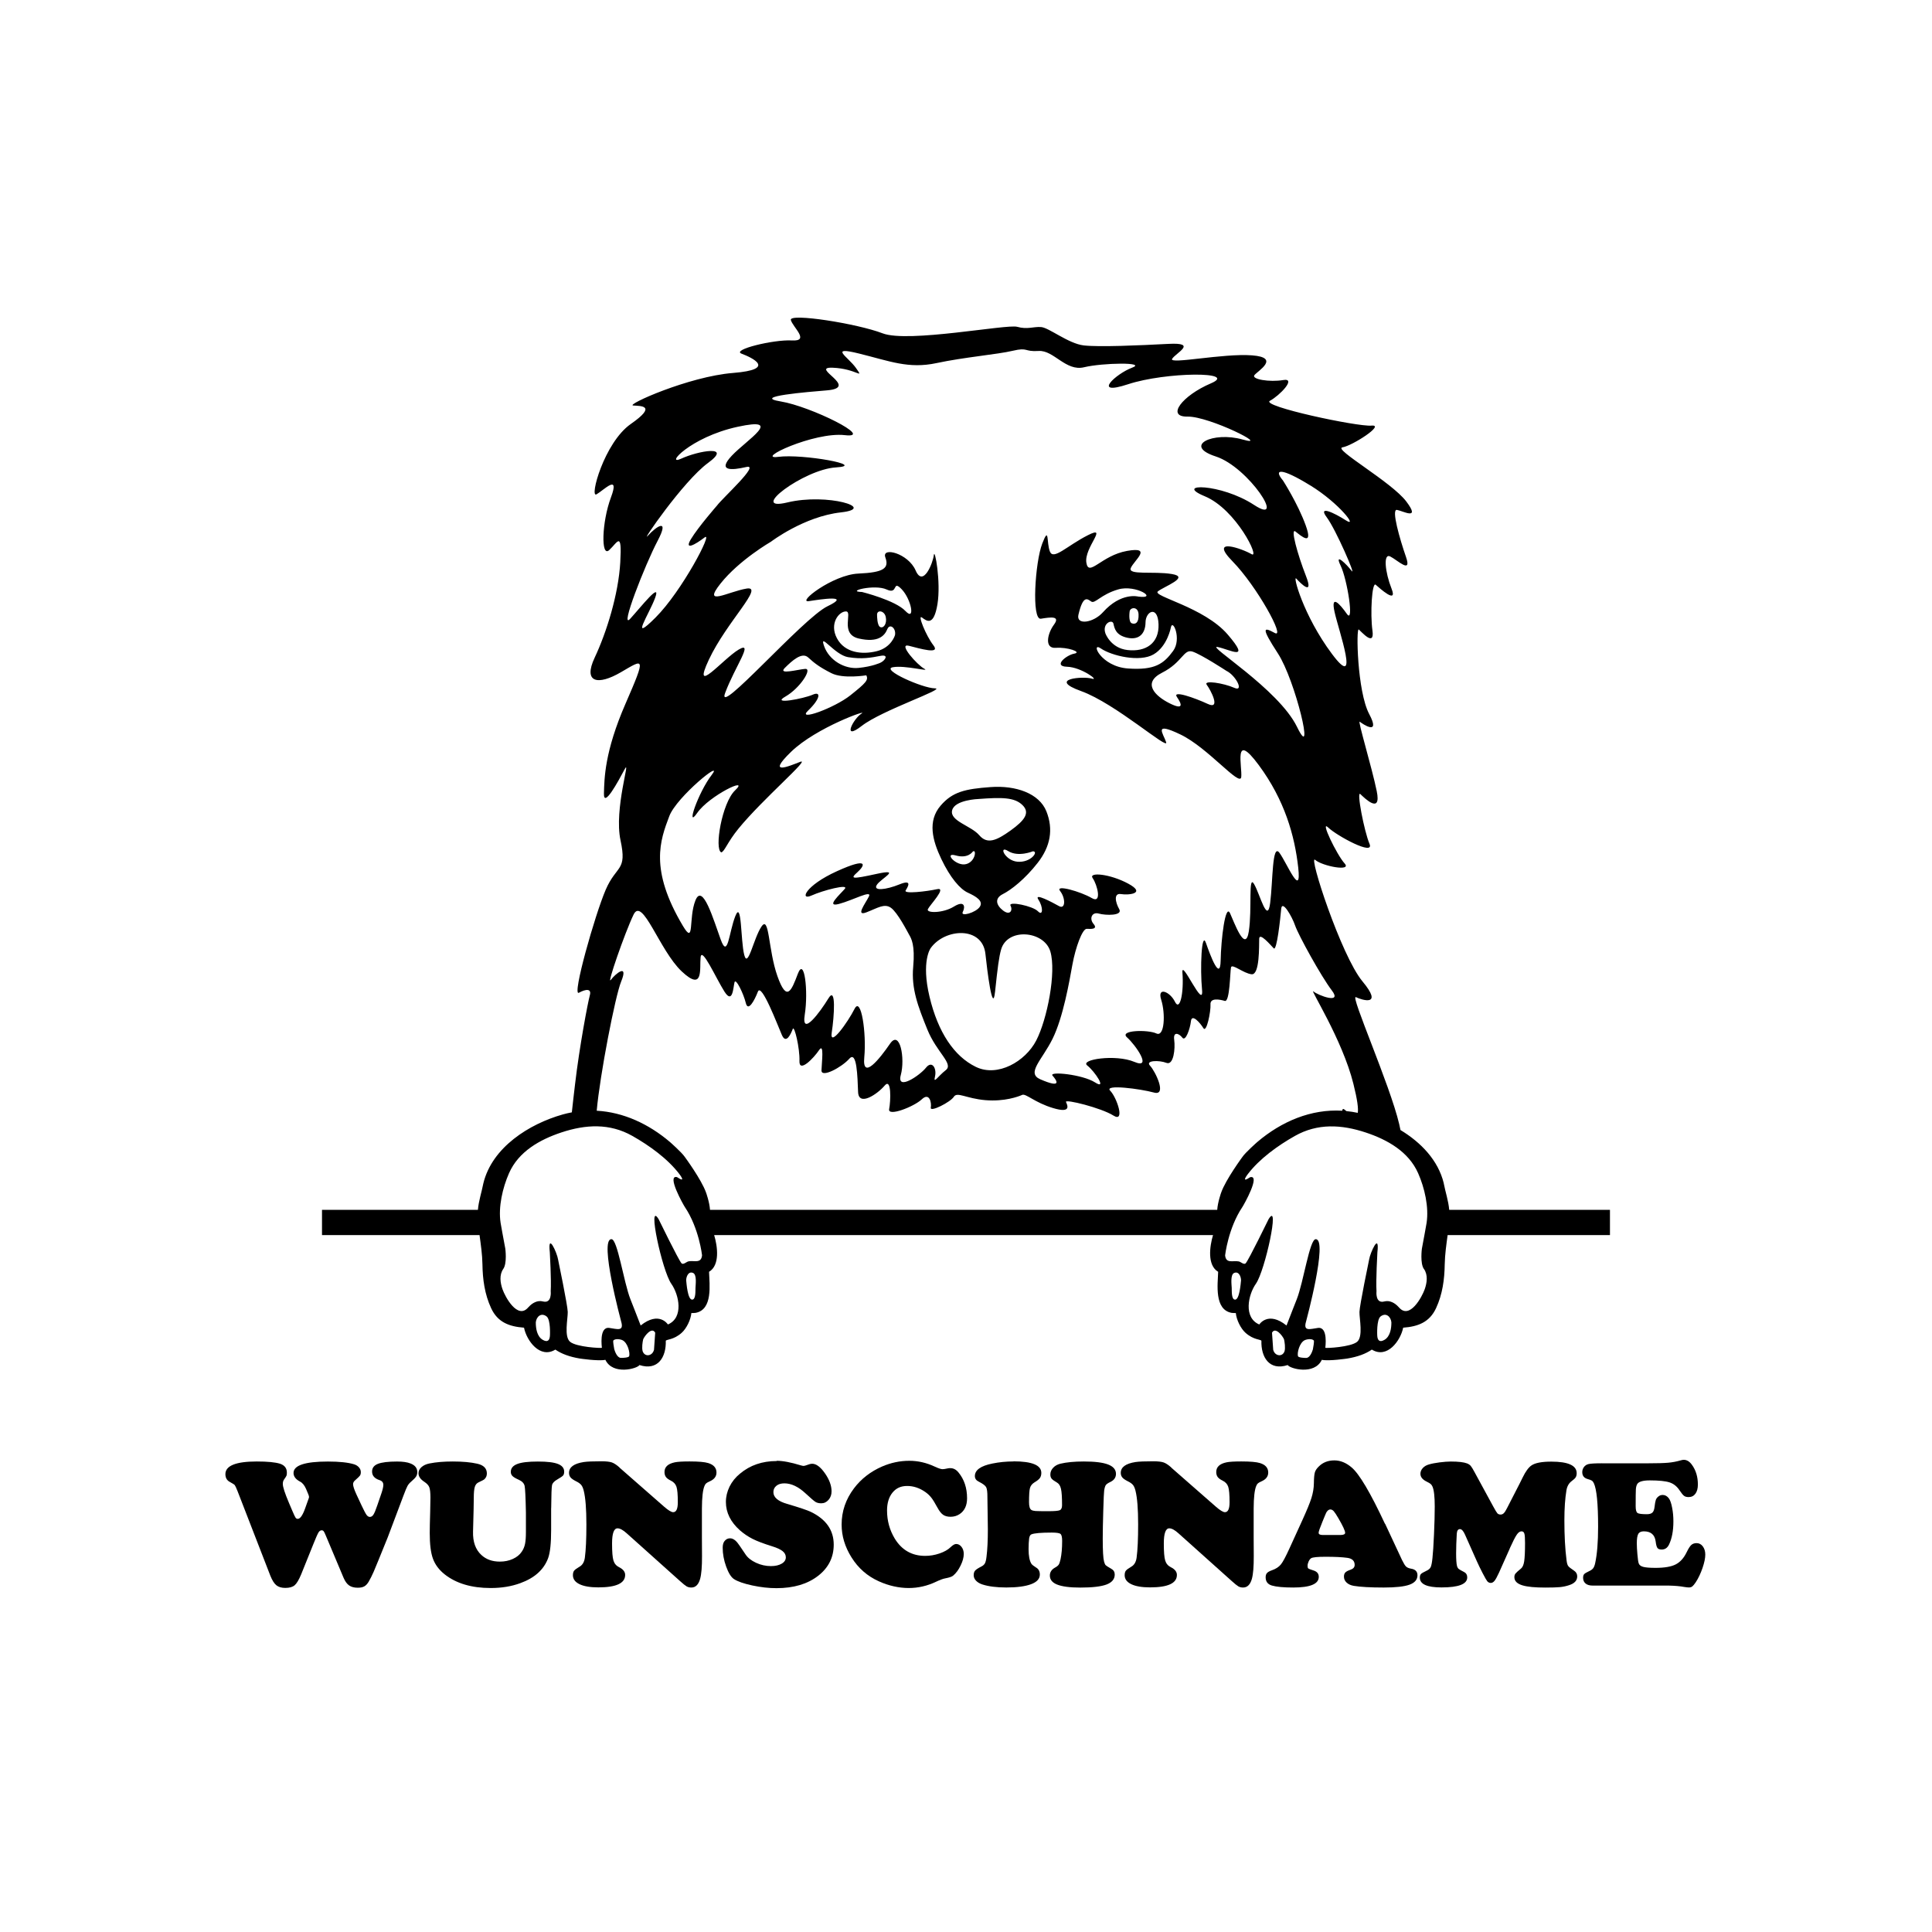 <svg width="1500" height="1500" viewBox="0 0 1500 1500" xmlns="http://www.w3.org/2000/svg">
  <!-- Gruppierte und zentrierte Elemente -->
  <g transform="translate(250.0, 246.612)">
    <!-- Original-Motiv skaliert -->
    <svg width="1000" height="816.777" viewBox="0 0 569.36 465.04">
      2000/svg" viewBox="0 0 569.36 465.04"><defs><style>.cls-1{fill-rule:evenodd;}</style></defs><path class="cls-1" d="M487.12,420.54c1.83,2.63,1.34,6.08.34,8.94-1.21,3.46-6.67,13.52-11.35,8.09-.02-.02-.18-.2-.22-.22-1.64-1.83-3.93-3.07-6.3-2.45-4.1,1.09-3.45-4.55-3.45-4.55-.32-4.57.39-17.12.39-17.12,1.06-9.33-3.22.23-3.65,3.14,0,0-4.23,20.29-4.27,23.17-.05,3.11,1.7,10.91-1.04,13.2-2.84,2.35-13.73,2.89-14.05,2.65-.03-.16,1.35-9.4-3.26-8.79-3.4.45-6.63,1.76-5.26-2.83,0,0,9.85-36.49,4.28-36.39-2.69-.11-5.4,18.97-8.39,26.55,0,0-3.43,8.69-4.5,11.53-.01.03-.05.05-.03.07-8.17-6.55-12.04-.45-12.04-.45-7.05-2.99-4.95-13.07-1.51-17.98,4.11-5.81,10.79-37.02,5.64-28.59,0,0-8.76,17.97-10.12,19.51-.77.82-2.16-.63-3.05-.81-2.56-.52-5.67,1.14-6.06-2.69,0,0,1.34-11.99,7.6-21.31.77-1.16,8.14-14.29,3.52-13.25,0,0-.04,0-.06.02-4.27,2.86-1.24-1.06-1.06-1.32,5.18-6.84,13.36-12.7,20.82-16.91,10.06-5.69,20.65-5.08,31.36-1.53,9.55,3.16,18.95,8.46,23.15,18,2.85,6.46,4.81,14.96,3.73,21.98,0,0-1.45,8.25-2.08,11.4,0,0-.86,6.49.91,8.97M469.7,451.84c-2.25,1.34-3.15.2-3.24-1.99,0,0-.35-6.92,1.49-8.33,2.41-1.85,4.51.11,4.77,2.58.02,2.67-.5,6.24-3.02,7.74ZM438.03,456.05c-.32,1.06-1.26,3.67-2.85,3.8-1.09.05-3.56-.14-3.75-.76-.45-1.46.64-5.91,2.94-7.05.99-.49,3.32-.84,4.12.18.08.65-.24,2.72-.47,3.83ZM425.48,456.95c-.97,2.59-4.1,2.09-4.9-.37l-.1-.29s-.46-6.35-.53-7.58c1.46-2.73,4.6,1.29,5.31,2.9.26,1.15.68,3.8.22,5.34ZM403.61,434.09c-1.71-.03-1.39-4.12-1.47-5.21-.05-1.4-.67-5.8,1.05-6.57,2.11-.91,3.05,1.63,3.07,3.23-.15,1.44-.67,8.6-2.65,8.56ZM161.95,417.2c-.88.18-2.28,1.64-3.04.81-1.36-1.54-10.12-19.51-10.12-19.51-5.15-8.43,1.53,22.78,5.63,28.59,3.44,4.91,5.54,14.99-1.51,17.98,0,0-3.86-6.1-12.04.45.02-.02-.02-.04-.03-.07-1.07-2.84-4.5-11.53-4.5-11.53-2.99-7.57-5.7-26.65-8.39-26.55-5.57-.11,4.29,36.39,4.29,36.39,1.37,4.6-1.86,3.29-5.26,2.83-4.61-.61-3.23,8.64-3.26,8.79-.32.24-11.21-.3-14.05-2.65-2.75-2.29-.99-10.08-1.04-13.2-.04-2.87-4.27-23.17-4.27-23.17-.43-2.91-4.71-12.47-3.65-3.14,0,0,.71,12.55.39,17.12,0,0,.65,5.64-3.45,4.55-2.36-.62-4.65.62-6.3,2.45-.03.02-.19.2-.22.22-4.67,5.43-10.14-4.62-11.35-8.09-.99-2.86-1.48-6.31.34-8.94,1.78-2.49.91-8.97.91-8.97-.63-3.15-2.08-11.4-2.08-11.4-1.09-7.02.88-15.51,3.73-21.98,4.2-9.54,13.6-14.84,23.14-18,10.71-3.55,21.3-4.15,31.36,1.53,7.46,4.22,15.64,10.07,20.82,16.91.18.26,3.22,4.18-1.06,1.32-.02-.01-.05-.02-.05-.02-4.62-1.04,2.75,12.1,3.52,13.25,6.25,9.31,7.59,21.31,7.59,21.31-.38,3.83-3.5,2.17-6.06,2.69ZM165.1,428.88c-.08,1.1.24,5.18-1.47,5.21-1.98.04-2.5-7.12-2.65-8.56.03-1.6.97-4.14,3.07-3.23,1.72.77,1.1,5.17,1.05,6.57ZM146.76,456.29l-.1.29c-.8,2.47-3.94,2.96-4.9.37-.47-1.55-.05-4.2.22-5.34.71-1.61,3.85-5.63,5.31-2.9-.06,1.23-.53,7.58-.53,7.58ZM135.8,459.08c-.19.62-2.65.81-3.75.76-1.59-.13-2.53-2.73-2.85-3.79-.23-1.12-.55-3.18-.47-3.83.8-1.02,3.13-.67,4.12-.18,2.3,1.14,3.39,5.59,2.94,7.05ZM100.77,449.85c-.09,2.18-.99,3.32-3.24,1.99-2.52-1.51-3.04-5.07-3.02-7.74.26-2.47,2.37-4.42,4.77-2.58,1.84,1.42,1.49,8.33,1.49,8.33ZM127.67,292.75c-1.92,2.65,6.12-20.66,10.05-28.84,3.93-8.18,11.46,15.85,21.29,25.08,9.84,9.24,7.83-1.29,8.35-6.22.52-4.93,6.81,9.28,10.54,15.15,3.73,5.87,3.89-2.1,4.46-4.13.56-2.03,4.02,5.14,4.99,9.18.98,4.04,3.76-.94,5.34-5.02,1.59-4.08,8.73,14.9,10.62,19.2,1.89,4.31,4.07-.79,4.78-2.69.72-1.9,3.18,8.63,2.97,14.13-.2,5.5,6.32-1.28,8.67-4.79,2.36-3.51,1.16,5.48,1.07,8.95-.09,3.47,8.89-1.32,12.29-5.14,3.4-3.82,3.62,8.04,3.89,14.7.26,6.64,8.63.85,11.73-2.82,3.1-3.68,2.69,6.9,2,10.38-.69,3.49,11-1.07,14.42-4.32,3.41-3.25,4.41,1.51,3.99,3.69-.42,2.18,8.72-2.47,10.19-4.82,1.46-2.34,5.45.77,13.92,1.49,8.48.71,14.62-1.57,16.27-2.32,1.64-.75,5.5,3.38,13.7,5.83,8.2,2.46,6.32-1.27,5.68-2.7-.62-1.44,15.61,2.61,20.96,5.99,5.35,3.37,1.52-7.99-1.41-10.97-2.92-2.98,13.43-.82,19.35.81,5.92,1.63.58-9.42-1.72-11.84-2.31-2.42,4.03-2.53,7.22-1.28,3.19,1.24,3.97-6.3,3.44-10.2-.53-3.9,2.21-2.78,3.6-.94,1.4,1.86,3.41-3.83,3.8-7.3.39-3.49,4.1.79,5.5,3.09,1.4,2.29,3.34-7.45,3.14-10.48-.21-3.03,4.04-2.24,6.31-1.56,2.28.68,2.33-12.92,2.76-14.81.41-1.88,5.48,2.65,9.12,3.03,3.63.36,3.25-12.66,3.34-15.7.1-3.04,5.03,2.8,6.42,4.23,1.38,1.41,2.93-13.23,3.31-17.43.38-4.21,4.74,3.24,6.17,7.41,1.43,4.17,11.43,22.36,16.22,28.65,4.79,6.28-6.15,2.14-8.14.43-2-1.7,12.77,21.19,17.65,40.79,1.8,7.18,2.26,11.02,1.94,12.88-1.68-.36-3.35-.61-5.02-.77-.31-.25-.63-.51-.94-.75-.54-.42-.82-.16-.9.58-13.73-.82-26.84,4.69-37.6,13.87,0,0-5.21,4.58-6.56,6.6,0,0-7.31,9.92-9.34,15.66-.02.04-1.55,4.31-1.76,7.68h-224.22c-.21-3.36-1.74-7.64-1.77-7.68-2.03-5.74-9.34-15.66-9.34-15.66-1.34-2.02-6.55-6.6-6.55-6.6-9.41-8.02-20.59-13.22-32.42-13.87,1.41-15.82,8.19-50.72,10.78-57.03,3.47-8.46-2.63-3.43-4.54-.79ZM136.25,133.1c-4.89,5.38,6.52-23.83,12.07-34.35,5.55-10.52-.57-6.48-4.27-2.34-3.7,4.15,15.58-24.14,26.61-32.19,11.03-8.05-4.33-5.36-11.82-1.9-7.49,3.46,3.75-9.44,24.82-14.05,21.06-4.6,4.03,5.82-2.49,12.74-6.52,6.91-.26,6.57,6.44,5.01,6.26-1.45-10.51,13.67-13.01,17.06,0,0-8.26,9.45-11.49,14.79-3.23,5.35,2,2.39,6.03-.71,4.02-3.09-9.99,23.75-21.71,35.43-11.72,11.69-2.89-1.3-.16-8.75,2.73-7.45-6.12,3.88-11.01,9.26ZM232.61,150.09c6.06.99,10.17.22,14.18-.56,4.02-.78,2.14,2.06.06,3.02,0,0-3.49,1.68-9.63,2.29-6.13.62-13.04-3.28-15.28-9.69-2.23-6.4,4.6,3.95,10.66,4.95ZM246.85,136.82c-1.51-.55-1.48-5.18-1.48-5.18-.28-2.67,3.2-2.25,3.83.63.63,2.88-.83,5.1-2.35,4.55ZM238.74,121.28c-7.57-.18,5.53-3.58,10.85-1.11,5.34,2.47,2.34-4.56,6.64-.12,4.3,4.46,6.15,14.39,1.68,9.64-4.46-4.75-19.18-8.41-19.18-8.41ZM237.3,141.85c8.59,1.96,11.41-1.23,12.6-4.15,1.11-2.71,3.97-.39,3.39,2.65,0,0-1.53,5.47-8.05,7.09-6.51,1.63-14.18.76-17.62-5.72-3.44-6.48.89-11.9,4.02-11.85,3.12.05-2.94,10.02,5.66,11.98ZM213.68,155.26c-3.17.21-12.34,2.8-9.07-.44,3.21-3.18,7.54-7.15,10.31-4.6,2.75,2.54,5.09,4.33,10.27,6.95,5.18,2.63,15.42.94,15.42.94,1.05,2.06-.1,3.32-7.09,8.88-6.99,5.56-23.95,11.76-18.61,6.68,5.34-5.08,5.88-8.71,1.98-6.98-3.89,1.73-18.64,4.57-12.07.83,6.58-3.75,12.01-12.45,8.84-12.24ZM297.51,298.13c1.18-11.14,1.75-15.46,2.68-18.78,2.77-9.8,19.03-8.34,21.77.82,2.73,9.17-1.42,30.08-6.24,39.38-4.82,9.3-17.08,16.32-26.67,11.66-9.6-4.66-16.74-15.25-20.5-31.04-3.76-15.79.51-21.46.51-21.46,6.3-8.82,22.92-9.78,24.21,2.58.71,6.79,3.17,26.91,4.23,16.84ZM314.22,235.91c2.79-.06-.89,5.14-6.83,4.6-5.58-.51-8.49-7.49-4.06-4.7,4.43,2.79,10.88.11,10.88.11ZM284.71,241.57c-4.36,1.14-10.07-5.41-4.6-3.84,5.46,1.56,7.52-1.64,7.52-1.64,1.74-1.55,1.44,4.35-2.92,5.49ZM278.54,217.82c1.12-4.7,11.7-5.04,11.7-5.04,10.37-.78,15.84-.74,19.37,2.66,3.54,3.42,1.03,6.78-5.23,11.28-6.27,4.49-10.31,6.22-13.86,2.06-3.55-4.16-13.1-6.26-11.98-10.96ZM344.31,146.25c4.74,3.24,17.17,6.19,23.3,2.6,6.13-3.58,7.64-11.92,7.64-11.92.82-4,4.85,5.16.98,10.42-4.12,5.62-8,8.6-19.98,7.74-12.1-.87-16.68-12.08-11.94-8.85ZM360.81,123.3s-7.57-2.04-15.58,6.92c-4.23,4.73-11.98,5.87-10.85,1.11,2.06-8.81,3.95-7.02,5.63-5.85,1.68,1.18,4.17-3.09,11.99-5.35s18.01,4.39,8.82,3.17ZM357,130.01c.11-1.99,3.78-2.58,3.96,1.14.16,3.73-1.33,4.56-2.96,3.98-1.62-.57-1-5.12-1-5.12ZM364.04,134.72c.05-4.98,5.44-7.65,5.75.8.31,8.45-5.63,12.32-13.69,11.42-7.5-.84-9.8-7.38-9.8-7.38-1.53-4.46,3.06-6.4,3.55-4.29.49,2.11,1.01,5.12,6.16,6.24,5.16,1.11,7.97-1.8,8.03-6.79ZM391.11,162.32c1.7,2.24,6.4,11.21.46,8.45-5.94-2.76-15.82-6.2-13.65-3.07,2.17,3.13,3.13,5.98-3.27,2.77-6.4-3.2-12.24-8.99-3.26-13.53,8.98-4.54,9.47-10.6,13.42-9.31,3.95,1.3,14.95,8.49,14.95,8.49,4.24,2.05,8.03,9.53,3.45,7.5-4.57-2.04-13.8-3.53-12.1-1.3ZM205.7,81.7c-17.75,4.24,7.28-14.63,21.46-15.49,14.18-.86-14.61-6.08-25.45-4.67-10.85,1.4,15.8-11.17,29.42-9.59,13.62,1.56-15.03-12.72-28.36-14.9-13.33-2.18,12.25-4.21,20.45-4.9,14.82-1.25-8.03-10.43,2.53-10.01,10.58.41,14.07,5.54,10.28.11-3.45-4.91-12.27-9.74,1.39-6.37,13.66,3.38,21.87,6.85,34.21,4.22,12.34-2.64,26.82-3.81,33.73-5.45,6.92-1.64,4.84.52,11.48.09,6.64-.41,11.94,9.16,20.06,7.19,8.12-1.96,28.05-2.32,21.15.22-6.9,2.54-18.2,12.72-1.68,7.28,16.52-5.43,49.13-5.72,36.54-.36-12.59,5.36-19.97,14.86-10.3,14.68,9.66-.17,37.4,13.82,24.35,10.13-13.06-3.69-26.6,2.72-11.87,7.49,14.54,4.71,31.59,31.03,16.92,21.42-14.72-9.64-35.82-9.63-21.82-3.84,14,5.79,24.67,27.95,20.7,25.6-3.97-2.34-19.17-7.81-8.4,3.17,10.77,10.99,23.58,34.32,18.7,31.69-4.88-2.63-6.39-2.91,1.37,9.04,7.77,11.94,16.6,49.23,8.45,32.47-8.16-16.77-40.54-36.43-35.08-35.31,5.46,1.1,14.92,6.68,4.44-5.52-10.49-12.2-33.54-16.91-30.86-19.08,2.67-2.16,14.38-6.31,6.2-7.66-8.18-1.37-19.62.65-18.17-2.7,1.45-3.35,9.81-9.54-1.64-7.53-11.44,2.02-17.01,11.79-18.02,5.16-1.03-6.63,9.96-16.8.68-12.1-9.27,4.7-15.2,11.15-16.78,7.25-1.58-3.9-.21-11.77-3.39-3.57-3.17,8.21-4.83,33.92-.61,33.24,4.23-.68,8.74-1.37,5.79,2.61-2.94,3.98-4.33,10.65.79,10.26,5.12-.4,11.81,1.9,8.19,2.56-3.61.67-9.56,5.62-3.21,5.8,6.35.18,14.61,6.38,10.97,5.25-3.65-1.15-19.93.06-4.73,5.52,15.2,5.47,38.85,26.48,37.57,22.58-1.28-3.9-5.9-9.25,6.28-3.43,12.18,5.82,26.4,23.38,26.92,18.84.52-4.54-3.71-20.77,7.76-5.27,11.46,15.5,15.87,31.19,17.43,45.29,1.56,14.1-4.97-1.95-8.28-6.5-3.3-4.53-2.89,12.51-4.12,22.13-1.23,9.62-4.48-3.83-7.1-8.32-2.69-4.61-.82,10.95-2.34,20.88-1.53,9.92-6.52-4.18-8.3-8.01-2.07-4.45-3.98,11.48-4.15,20.92-.18,9.45-4.57-2.23-6.48-7.74-1.99-5.75-2.65,11.42-1.75,20.57.95,9.64-9.15-13.86-8.67-7.56.7,9.08-1.13,17.4-3.32,12.91-2.2-4.49-7.97-6.8-6.05-.8,1.92,6.02,1.51,16.58-2.15,14.84-3.66-1.75-16.64-1.51-12.96,1.75,3.69,3.26,11.43,14.29,3.21,10.81-8.21-3.47-24.18-1.07-20.81,1.59,3.37,2.66,8.96,11.02,3.45,7.49-5.49-3.52-20.63-5.06-18.77-2.98,1.84,2.08,4.42,5.87-5.42,1.61-6.32-2.74.75-8.47,5.42-17.91,4.67-9.45,7.4-25.21,8.77-32.79,1.38-7.57,4.4-15.94,6.36-15.82,1.97.11,4.99.21,2.98-2.17-2.01-2.38-.7-5.42,2.33-4.57,3.03.85,10.74,1.02,9.02-1.97-1.71-2.98-2.54-7.2.79-6.65,3.33.54,11.32-.21,3.24-4.59-8.09-4.39-17.77-5.26-15.75-2.44,2.01,2.84,4.28,11.56-.45,8.77-4.73-2.78-16.42-6.2-13.95-3.08,2.47,3.13,2.41,8.27-.48,6.66-2.9-1.61-11.29-6.14-9.12-2.86,2.17,3.28,2.1,7.51-.21,5.14-2.3-2.38-13.22-4.6-12.12-2.5,1.1,2.09-.22,4.53-3.29,2.17-3.06-2.36-3.87-5.36-.13-7.25,3.74-1.88,9.85-6.67,15.46-13.87,5.61-7.2,6.98-14.77,3.82-22.72-3.17-7.95-13.51-11.55-24.67-10.73-11.22.82-16.81,2.06-22.09,8.2-5.87,6.83-3.61,15.36.31,23.6,3.93,8.24,8.25,13.29,11.75,14.89,3.51,1.6,7.02,3.65,5.25,6.25-1.77,2.6-8.69,4.54-7.51,2.25,1.17-2.28.81-5.3-3.97-2.34-4.78,2.95-12.33,2.94-11.46,1.11.87-1.83,8.58-9.82,4.07-8.83-4.51.99-14.92,2.23-13.89.56,1.03-1.69,3.08-5.05-2.76-2.67-5.85,2.38-11.87,3.09-9.97.18,1.91-2.9,11.2-7.3-.09-4.83-11.28,2.47-11.75,2.18-8.48-.76,3.28-2.93,5.16-6.89-9.06-.43-14.23,6.44-16.54,13.13-11.29,10.77,5.24-2.35,16.67-5.28,14.75-2.98-1.92,2.31-8.77,8.32-2.6,6.69,6.17-1.62,14.84-6.45,13.23-3.26-1.61,3.2-6.03,8.87-1.08,6.97,4.95-1.9,7.93-4.07,10.84-2.01,2.9,2.06,7.14,10.29,8.06,11.94.94,1.64,2.66,4.48,1.78,14.16-.89,9.68,2.12,17.48,6.24,27.67,4.11,10.19,11.75,15.19,8.18,17.98-3.57,2.78-5.63,6.44-4.78,2.8.84-3.63-1.33-7.22-4-3.85-2.66,3.37-13.1,10.5-11.12,3.22,1.98-7.29-.36-20.24-4.78-13.81-4.41,6.43-12.39,16.54-11.36,5.95,1.01-10.59-1.4-27.16-4.31-21.37-2.92,5.79-11.16,17.42-10.08,10.45,1.08-6.96,2.04-20.88-1.48-15.07-3.52,5.81-12.08,17.44-10.44,7.14,1.62-10.3-.16-25.67-3.05-18.07-2.88,7.6-4.9,12.77-9.04,1.07-4.14-11.7-3.51-27.12-7.04-21.92-3.53,5.19-6.01,18.83-7.63,12.52-1.62-6.31-1.04-24.45-3.93-17.15-2.89,7.31-3.28,19.1-6.46,10.39-3.17-8.71-8-25.23-11.18-17.32-3.18,7.91-.25,20.15-5.54,11.27-14.94-25.06-10.02-37.93-6.01-48.52,3.27-8.61,24.6-25.82,18.7-18.16-5.9,7.66-11.64,24.37-6.35,16.73,5.31-7.65,23.57-16.44,16.74-9.97-5.81,5.51-9.27,26.03-6.13,27.42,1.45-.3,2.68-4.46,7.65-10.53,10.64-13.03,32.21-31.39,27.26-29.49-4.95,1.9-15.14,6.32-4.01-4.46,11.13-10.77,34.7-19.05,31.11-16.87-3.59,2.18-8.84,12.4.1,5.44,8.94-6.96,37.76-16.54,32.32-16.6-5.44-.05-24.01-8.32-18.59-9.33,5.42-1,16.96,2.26,13.91.66-3.05-1.61-11.84-11.42-6.83-10.15,5.01,1.27,14.12,3.98,10.87-.2-3.25-4.17-7.2-13.91-5.06-12.29,2.15,1.62,5.2,3.98,6.84-5.86,1.63-9.85-1.21-25.2-1.6-21.72-.39,3.48-4.73,14.43-8.03,6.8-3.31-7.65-15.15-10.61-13.4-5.8,1.75,4.8-.63,6.66-11.95,7.16-11.32.51-27.41,13.04-21.83,12.18,5.57-.86,18.98-2.91,8.2,2.27-10.78,5.18-49.54,49.83-45.22,38.27,4.32-11.56,12.86-23.19,5.99-19.14-6.87,4.05-21.05,21.22-13.2,4.47,7.86-16.77,24.78-32.77,16.66-31.42-8.14,1.36-19.79,8.21-11.52-2.2,8.27-10.43,22.32-18.53,22.32-18.53,0,0,14.6-11.14,30.88-12.95,16.28-1.8-5.89-8.65-23.64-4.4ZM436.94,74.2c12.83,7.92,21.19,18.95,15.69,15.42-5.5-3.52-12.51-6.72-8.48-1.35,4.02,5.36,13.16,26.49,11,23.67-2.17-2.84-7.85-8.48-4.88-2.34,2.98,6.14,6.06,26.02,2.8,21.4-3.25-4.62-7.26-8.93-5.45-.81,1.8,8.13,11.51,35.44-1.18,18.45-12.7-16.99-17.56-35.33-15.71-33.24,1.85,2.08,7.85,8.01,4.2-1.28-3.64-9.3-7.03-21.48-4.58-19.55,2.45,1.92,7.97,6.8,4.48-2.8-3.49-9.61-10.02-19.76-10.02-19.76-4.46-5.29-.71-5.73,12.11,2.2ZM495.88,382.65c-2.48-10.19-10.1-18.07-19.14-23.53-.16-.81-.34-1.65-.56-2.6-4.09-17.44-21.88-57.45-19.14-56.14,2.74,1.31,12.31,4.31,2.89-6.99-9.41-11.31-24.12-56.5-20.91-53.7,3.22,2.81,16.41,5.29,13.02,1.58-3.39-3.72-11.09-19.58-7.25-15.88,3.85,3.7,20.62,12.77,18.26,7.22-2.36-5.54-5.87-23.76-4.03-21.98,1.85,1.78,9.38,9.19,7.22-1.34-2.15-10.53-8.57-31.56-7.5-30.67,1.07.88,9.48,6.62,4.17-3.4-5.32-10.02-5.83-38.41-4.6-37.37,1.22,1.03,7.09,7.88,6.04.49-1.04-7.37-.23-21.73,1.45-20.26,1.69,1.48,9.83,8.89,6.98,1.69-2.85-7.2-3.76-15.79-.56-14.19,3.2,1.6,9.66,7.98,6.95.18-2.71-7.81-6.58-21.18-4-20.77,2.57.4,10.66,4.93,4.16-3.7-6.5-8.65-32.59-23.28-28.22-23.96,4.37-.69,19-10.16,12.82-9.6-6.18.57-49.24-8.62-44.9-10.97,4.33-2.34,11.9-10.18,5.87-9.17-6.02,1.02-14.2-.34-12.72-2.19,1.48-1.84,11.65-7.76-1.07-8.73-12.7-.98-36.92,4.14-35.31,1.54,1.62-2.6,11.5-7.3-1.63-6.61-13.13.69-30.63,1.45-37.44.68-6.8-.79-15.39-7.88-18.87-8.12-3.48-.24-6.02,1.17-10.57-.11-4.55-1.27-48.2,7.22-59.46,2.89-11.25-4.33-41.39-9.07-40.58-5.91.81,3.16,8.63,9.51.46,9.05-8.15-.46-26.8,4.11-22.24,5.85,4.57,1.72,15.83,6.96-3.77,8.52-19.6,1.56-47.62,14.16-44.14,14.39,3.48.24,10.72-.04-1.06,8.17-11.78,8.22-18.43,32.96-15.15,31.09,3.29-1.88,10.4-9.4,6.37,1.39-4.04,10.8-4.5,26.66-.79,23.28,3.71-3.39,5.73-8.86,4.92,5.34-.8,14.21-6.08,31.07-11.32,42.19-5.23,11.13,1.44,12.37,11.6,6.44,10.16-5.92,11.34-7.45,2.06,13.86-9.29,21.31-9.38,33.09-9.56,39.75-.18,6.64,6.25-5.26,9.17-10.74,2.92-5.49-4.82,17.61-1.84,31.44,2.97,13.84-1.77,10.76-6.56,21.87-4.78,11.11-15,47.24-11.86,45.52,3.14-1.72,5.71-1.91,4.85,1.12-.85,3.03-4.58,22.59-6.54,39.39-.48,4.11-.99,8.33-1.41,12.35-1.34.25-2.68.55-4.02.93-14.82,4.19-31.22,14.51-35.09,30.43-.79,4.07-2.06,7.68-2.41,11.73H0v11.16h69.64c.57,4.29,1.21,8.57,1.28,12.91.1,6.69.99,13.26,3.84,19.4,2.9,6.27,7.99,8.13,14.54,8.63,1.14,5.71,7.04,13.87,13.85,9.69,2.81,1.92,6.26,3.17,10.78,3.94,0,0,8.17,1.24,11.34.58,3.31,6.92,14.15,3.9,15.07,2.31,8.15,2.64,11.85-3.49,11.63-10.73.31-.66,3.43-.34,6.98-3.48,2.19-1.93,4.06-5.83,4.33-8.77,0,0,1.67-.03,1.8-.08,7.77-1.37,6.2-12.59,6.01-18.16,4.91-2.9,3.76-11.29,2.26-16.24h220.53c-1.5,4.94-2.65,13.34,2.26,16.24-.19,5.57-1.76,16.79,6.01,18.16.13.05,1.8.08,1.8.08.27,2.94,2.15,6.84,4.33,8.77,3.55,3.14,6.68,2.82,6.98,3.48-.21,7.25,3.49,13.37,11.63,10.73.92,1.59,11.77,4.61,15.08-2.31,3.17.66,11.33-.58,11.33-.58,4.52-.77,7.97-2.02,10.78-3.94,6.81,4.18,12.71-3.98,13.85-9.69,6.54-.5,11.63-2.36,14.54-8.63,2.85-6.14,3.73-12.7,3.83-19.4.08-4.35.71-8.63,1.28-12.91h71.76v-11.15h-71.06c-.35-4.05-1.63-7.66-2.42-11.73Z"/>
    </svg>
    
    <!-- Wunschname Text Element -->
    <g transform="translate(-75.0, 886.777) scale(3.833)" fill="#000000">
      <path d="M16.86,7.15l-.53-1.27c-.33-.74-.73-1.23-1.22-1.47-.87-.46-1.31-1.04-1.31-1.74,0-1.55,2.32-2.32,6.97-2.32,2.32,0,4.09.19,5.3.56.41.13.74.34.99.63.25.29.37.61.37.96,0,.3-.06.53-.17.69s-.43.47-.95.93c-.3.25-.45.52-.45.8,0,.42.23,1.12.69,2.11l1.03,2.21c.47,1,.81,1.64,1.01,1.92.2.27.43.41.68.41.28,0,.52-.16.72-.47s.46-.93.77-1.85l.87-2.54c.24-.73.36-1.27.36-1.63,0-.48-.25-.8-.76-.96-1.02-.33-1.52-.91-1.52-1.74,0-.73.39-1.25,1.18-1.56.79-.31,2.08-.47,3.88-.47,1.17,0,2.09.13,2.74.4.91.36,1.36.94,1.36,1.74,0,.35-.08.65-.25.91-.16.25-.49.59-.99,1.02-.33.28-.58.57-.75.89-.18.32-.44.96-.81,1.94l-3.18,8.44c-1.59,3.93-2.54,6.27-2.87,7.02-.33.75-.67,1.42-1.02,2.02-.27.44-.56.74-.89.92-.33.18-.76.26-1.31.26-.73,0-1.31-.16-1.75-.47-.44-.31-.81-.83-1.12-1.56l-3.59-8.53c-.19-.47-.34-.77-.44-.89-.1-.12-.23-.18-.4-.18-.25,0-.47.15-.65.45-.18.3-.53,1.08-1.03,2.34l-2.47,6.13c-.46,1.11-.9,1.85-1.32,2.21-.42.36-1.05.54-1.9.54-.76,0-1.36-.18-1.81-.54-.44-.36-.84-1-1.21-1.92L2.47,6.37c-.28-.7-.47-1.12-.57-1.24-.1-.13-.43-.33-.97-.63-.62-.31-.93-.85-.93-1.6C0,1.2,2.12.34,6.35.34c2.17,0,3.73.15,4.7.45.93.3,1.4.9,1.4,1.8,0,.28-.02.48-.07.61s-.22.41-.53.84c-.15.23-.22.51-.22.85,0,.61.41,1.86,1.22,3.78l.74,1.74c.31.73.52,1.17.63,1.32.1.15.25.23.44.23.47,0,.96-.67,1.45-2.01l.74-2.07c.06-.15.09-.26.09-.35,0-.1-.03-.22-.09-.38Z"/>
      <path d="M65.98,9.78v4.43c0,2.67-.2,4.57-.6,5.68-.86,2.35-2.75,4.05-5.66,5.1-1.77.65-3.76.98-5.99.98-3.88,0-6.99-.93-9.33-2.78-1.14-.91-1.92-1.96-2.36-3.16-.44-1.2-.65-2.93-.65-5.19,0-.88.03-2.33.09-4.36.04-1.43.05-2.37.05-2.83,0-1-.08-1.7-.23-2.09s-.48-.75-.99-1.09c-.8-.52-1.2-1.1-1.2-1.74,0-.47.2-.89.61-1.25.41-.36.94-.61,1.61-.74,1.33-.27,2.9-.4,4.72-.4,2,0,3.65.15,4.97.45,1.29.29,1.94.95,1.94,1.98,0,.51-.19.91-.56,1.22-.08.07-.45.26-1.09.56-.39.17-.65.48-.79.93-.14.45-.21,1.19-.21,2.21s-.05,3.33-.15,6.83c-.06,2.08.5,3.67,1.69,4.76.97.9,2.21,1.34,3.74,1.34.97,0,1.85-.18,2.63-.54.79-.36,1.39-.84,1.8-1.46.33-.47.55-1,.67-1.58.12-.58.18-1.37.18-2.38v-3.99c-.06-3.06-.15-4.86-.26-5.38-.12-.53-.51-.94-1.17-1.24-.63-.28-1.06-.53-1.29-.76-.23-.23-.34-.51-.34-.85,0-.73.43-1.25,1.3-1.59s2.25-.5,4.17-.5,3.23.16,4.08.49c.84.33,1.26.85,1.26,1.56,0,.35-.07.61-.22.78-.15.17-.53.43-1.14.78-.64.36-1.01.75-1.1,1.17-.09.42-.15,1.97-.17,4.66Z"/>
      <path d="M79.83,1.58l9.04,7.92c.85.74,1.46,1.11,1.83,1.11.63,0,.94-.67.94-2.02,0-1.52-.09-2.57-.27-3.12s-.56-.97-1.14-1.25c-.47-.23-.81-.47-1-.74-.19-.26-.29-.6-.29-1.01,0-1.02.7-1.67,2.09-1.96.57-.12,1.56-.18,2.98-.18,1.83,0,3.09.11,3.79.33,1.11.34,1.67.98,1.67,1.92,0,.79-.45,1.38-1.36,1.78-.36.16-.61.3-.74.42s-.25.3-.34.54c-.33.8-.5,2.31-.51,4.54v5.92c0,.91,0,2.15.02,3.72.01,2.13-.12,3.67-.38,4.61-.33,1.17-.92,1.76-1.78,1.76-.38,0-.7-.08-.97-.24-.27-.16-.72-.52-1.35-1.09l-10.76-9.64c-.75-.68-1.37-1.02-1.87-1.02-.74,0-1.11,1.02-1.11,3.07,0,1.68.09,2.83.28,3.45s.57,1.07,1.15,1.36c.81.4,1.22.92,1.22,1.56,0,1.68-1.81,2.52-5.43,2.52-1.63,0-2.9-.21-3.8-.64-.9-.43-1.35-1.04-1.35-1.82,0-.41.08-.72.25-.93.17-.21.55-.48,1.14-.83.57-.34.91-.94,1.03-1.8.21-1.56.31-3.81.31-6.74,0-3.12-.18-5.4-.54-6.83-.13-.52-.3-.91-.51-1.16-.21-.25-.54-.5-1.02-.73-.54-.27-.92-.53-1.13-.78-.21-.25-.32-.56-.32-.93,0-1.16,1-1.89,3-2.2.68-.1,1.86-.15,3.56-.15.97,0,1.67.08,2.11.23s.96.49,1.57,1.03Z"/>
      <path d="M111.67.2c1.25,0,2.88.31,4.9.93.24.07.44.11.58.11.12,0,.48-.11,1.09-.33.19-.07.4-.11.62-.11.81,0,1.67.64,2.57,1.92.9,1.28,1.35,2.51,1.35,3.67,0,.68-.2,1.25-.61,1.72-.41.47-.9.7-1.48.7-.48,0-.88-.1-1.18-.29-.3-.19-.97-.77-2-1.72-1.45-1.35-2.88-2.03-4.28-2.03-.68,0-1.22.16-1.62.49-.41.33-.61.76-.61,1.29,0,1.05.93,1.85,2.78,2.38,2.5.74,4.11,1.28,4.81,1.62,3.09,1.5,4.63,3.71,4.63,6.63,0,2.58-1.05,4.68-3.16,6.32-2.15,1.67-4.97,2.5-8.44,2.5-1.55,0-3.18-.18-4.9-.55s-2.96-.8-3.72-1.3c-.58-.39-1.1-1.23-1.57-2.53-.47-1.3-.7-2.57-.7-3.8,0-.59.12-1.04.36-1.34.3-.39.68-.58,1.14-.58s.9.24,1.33.71c.25.27.85,1.12,1.8,2.56.45.68,1.16,1.24,2.13,1.69s1.98.67,3.02.67c.9,0,1.62-.17,2.18-.5.56-.33.83-.76.83-1.28,0-.48-.22-.9-.65-1.25-.44-.35-1.14-.68-2.12-.98-1.73-.54-3.05-1.04-3.96-1.5s-1.75-1.03-2.54-1.71c-1.91-1.69-2.87-3.62-2.87-5.77,0-1.07.25-2.1.74-3.11.5-1.01,1.2-1.88,2.11-2.62,2.03-1.71,4.51-2.56,7.44-2.56Z"/>
      <path d="M138.52.2c1.77,0,3.47.39,5.12,1.16.77.36,1.31.54,1.62.54.22,0,.57-.05,1.05-.16.16-.04.33-.05.53-.05.63,0,1.18.29,1.65.87,1.16,1.4,1.74,3.15,1.74,5.23,0,1.46-.5,2.54-1.51,3.21-.54.36-1.16.54-1.83.54-.62,0-1.12-.13-1.51-.4-.39-.27-.76-.74-1.13-1.42-.52-.96-.94-1.64-1.27-2.06-.33-.42-.73-.8-1.2-1.13-1.17-.82-2.4-1.23-3.69-1.23s-2.24.45-2.97,1.35c-.73.9-1.1,2.11-1.1,3.62,0,2.08.53,3.99,1.58,5.72,1.43,2.31,3.47,3.47,6.14,3.47.98,0,1.95-.16,2.91-.49.96-.33,1.71-.75,2.24-1.27.46-.44.83-.65,1.13-.65.42,0,.79.2,1.09.59.3.39.45.87.45,1.42,0,.7-.21,1.49-.64,2.36-.42.87-.93,1.56-1.52,2.05-.25.21-.78.39-1.58.54-.46.08-1.07.31-1.83.67-1.79.86-3.66,1.29-5.59,1.29s-4.04-.45-6.04-1.36c-2.34-1.05-4.18-2.67-5.54-4.85-1.33-2.12-2-4.33-2-6.64,0-2.69.84-5.14,2.51-7.35,1.45-1.92,3.35-3.39,5.68-4.41,1.78-.77,3.61-1.16,5.5-1.16Z"/>
      <path d="M159.61.31c3.78,0,5.66.78,5.66,2.34,0,.42-.1.77-.29,1.04-.19.27-.56.56-1.11.89-.47.29-.77.67-.9,1.14-.13.47-.19,1.43-.19,2.87,0,.85.16,1.37.47,1.56.18.12.46.19.83.22s1.24.04,2.61.04c1.25,0,2.02-.07,2.32-.2s.46-.47.46-1c0-1.6-.07-2.71-.22-3.34-.14-.63-.43-1.06-.85-1.29-.53-.3-.88-.56-1.05-.77-.17-.21-.25-.49-.25-.84,0-.5.19-.95.56-1.35.38-.41.87-.68,1.47-.83,1.26-.3,2.84-.45,4.74-.45,2.23,0,3.87.2,4.93.61s1.59,1.04,1.59,1.9c0,.73-.38,1.27-1.12,1.63-.47.22-.78.43-.93.63-.14.2-.26.57-.34,1.12-.05.3-.11,1.65-.18,4.03-.07,2.38-.11,4.28-.11,5.68,0,2.46.09,4.02.27,4.68.1.36.21.61.33.73.12.12.5.36,1.14.73.46.25.69.64.69,1.16,0,.92-.55,1.59-1.64,2.01-1.1.42-2.87.63-5.33.63-2.15,0-3.74-.21-4.77-.64-.93-.39-1.4-.99-1.4-1.8,0-.69.36-1.23,1.07-1.62.35-.19.59-.39.72-.58s.25-.55.37-1.07c.22-1.02.33-2.26.33-3.74,0-.76-.11-1.23-.34-1.42-.22-.18-.81-.27-1.75-.27-2.17,0-3.55.12-4.14.36-.24.1-.39.38-.46.85-.07.58-.11,1.29-.11,2.14,0,1.38.19,2.37.58,2.98.13.19.45.44.94.75.51.29.76.77.76,1.43,0,.85-.59,1.5-1.76,1.94s-2.85.67-5.03.67c-1.99,0-3.61-.21-4.87-.62-.54-.18-.97-.44-1.28-.77s-.46-.7-.46-1.1.1-.71.29-.93c.19-.22.62-.5,1.27-.83.34-.17.58-.39.72-.65.14-.27.25-.71.32-1.34.18-1.42.27-3.27.27-5.55,0-.42,0-.93-.02-1.51-.05-2.9-.07-4.56-.07-4.97.01-1.04-.08-1.73-.26-2.06-.19-.33-.68-.7-1.48-1.1-.53-.25-.8-.63-.8-1.14,0-1.22,1.19-2.07,3.56-2.54,1.38-.28,2.79-.42,4.25-.42Z"/>
      <path d="M191.59,1.58l9.04,7.92c.85.74,1.46,1.11,1.83,1.11.63,0,.94-.67.94-2.02,0-1.52-.09-2.57-.27-3.12s-.56-.97-1.14-1.25c-.47-.23-.8-.47-1-.74-.19-.26-.29-.6-.29-1.01,0-1.02.7-1.67,2.09-1.96.57-.12,1.56-.18,2.98-.18,1.83,0,3.09.11,3.79.33,1.11.34,1.67.98,1.67,1.92,0,.79-.45,1.38-1.36,1.78-.36.16-.61.3-.74.42s-.25.3-.34.54c-.33.8-.5,2.31-.51,4.54v5.92c0,.91,0,2.15.02,3.72.01,2.13-.12,3.67-.38,4.61-.33,1.17-.92,1.76-1.78,1.76-.38,0-.7-.08-.97-.24-.27-.16-.72-.52-1.35-1.09l-10.76-9.64c-.75-.68-1.37-1.02-1.87-1.02-.74,0-1.11,1.02-1.11,3.07,0,1.68.09,2.83.28,3.45.19.62.57,1.07,1.15,1.36.81.4,1.22.92,1.22,1.56,0,1.68-1.81,2.52-5.43,2.52-1.63,0-2.9-.21-3.8-.64s-1.35-1.04-1.35-1.82c0-.41.08-.72.25-.93.17-.21.55-.48,1.14-.83.57-.34.91-.94,1.03-1.8.21-1.56.31-3.81.31-6.74,0-3.12-.18-5.4-.54-6.83-.13-.52-.3-.91-.51-1.16-.21-.25-.54-.5-1.02-.73-.54-.27-.92-.53-1.13-.78-.21-.25-.32-.56-.32-.93,0-1.16,1-1.89,3-2.2.68-.1,1.86-.15,3.56-.15.97,0,1.67.08,2.11.23s.96.49,1.57,1.03Z"/>
      <path d="M234.9,12.94l3.43,7.35c.33.68.6,1.12.82,1.33s.55.35,1,.43c.87.13,1.31.58,1.31,1.33,0,.88-.53,1.52-1.6,1.91-1.07.39-2.81.58-5.23.58-2.74,0-4.76-.12-6.08-.34-.61-.11-1.09-.33-1.44-.66-.36-.33-.54-.74-.54-1.21,0-.36.09-.64.28-.84.19-.2.54-.38,1.04-.55.57-.19.85-.52.85-.98,0-.81-.49-1.29-1.47-1.43-1.05-.15-2.54-.22-4.45-.22-1.61,0-2.57.1-2.89.29-.19.12-.36.34-.51.65-.14.31-.22.62-.22.91,0,.27.05.44.15.52s.44.21,1.01.39c.74.22,1.11.65,1.11,1.31,0,1.44-1.72,2.16-5.17,2.16-1.96,0-3.4-.13-4.32-.4-.85-.25-1.27-.81-1.27-1.67,0-.38.09-.67.28-.87.19-.21.52-.39,1.01-.56.79-.28,1.38-.67,1.79-1.17.41-.5.98-1.58,1.73-3.22l2.56-5.61c.94-2.06,1.58-3.6,1.9-4.62.32-1.02.49-2.02.5-3,.01-1.04.08-1.76.19-2.17.11-.41.37-.8.77-1.19.83-.85,1.9-1.27,3.19-1.27,1.22,0,2.39.48,3.5,1.43,1.55,1.31,3.8,5.11,6.75,11.42ZM222.27,15.23h3.56c.65,0,.98-.15.98-.44,0-.4-.45-1.38-1.36-2.94-.41-.71-.73-1.19-.94-1.43s-.45-.36-.69-.36c-.44,0-.8.41-1.09,1.22-.05.11-.22.54-.53,1.29-.51,1.23-.76,1.97-.76,2.21,0,.3.28.45.83.45Z"/>
      <path d="M260.16,17.97l-2.18,4.88c-.38.82-.68,1.38-.91,1.66-.23.28-.48.43-.76.43s-.5-.11-.71-.34c-.13-.15-.44-.68-.92-1.6-.48-.92-.87-1.74-1.19-2.45l-2.4-5.39c-.33-.75-.67-1.12-1.03-1.12-.39,0-.6.32-.64.96-.08,1.43-.13,2.75-.13,3.96s.06,2.11.18,2.56c.08.27.2.46.34.58.14.12.52.34,1.13.65.4.21.6.56.6,1.07,0,1.36-1.74,2.03-5.21,2.03-2.93,0-4.39-.66-4.39-1.98,0-.34.08-.58.23-.74s.54-.38,1.17-.68c.4-.18.67-.43.81-.74.14-.31.26-.93.35-1.83.11-.97.21-2.56.31-4.76.1-2.21.15-4.1.15-5.67,0-1.97-.15-3.31-.45-4.01-.11-.24-.23-.42-.37-.54-.14-.12-.4-.28-.79-.47-.86-.41-1.29-.94-1.29-1.6,0-.42.16-.81.48-1.16s.75-.6,1.28-.74c.53-.16,1.24-.29,2.13-.41.89-.11,1.64-.17,2.26-.17,1.55,0,2.64.13,3.29.38.31.12.56.29.74.49.18.21.44.63.78,1.27l3.78,6.95c.41.76.7,1.23.85,1.4.16.17.38.25.65.25.24,0,.46-.09.64-.27.19-.18.41-.52.66-1.02l2.56-4.99c.31-.64.52-1.06.62-1.25.59-1.21,1.18-2.01,1.76-2.41.74-.52,2.08-.78,4.03-.78,3.42,0,5.14.78,5.14,2.34,0,.35-.07.63-.2.84-.13.21-.41.47-.82.77-.56.42-.91,1.03-1.05,1.83-.28,1.67-.42,3.7-.42,6.1,0,3.09.14,5.79.44,8.11.07.57.18.96.34,1.16.15.21.54.51,1.17.93.44.29.65.68.65,1.16,0,.85-.56,1.45-1.69,1.8-.58.19-1.19.32-1.83.38-.64.06-1.63.09-2.96.09-2.05,0-3.57-.14-4.58-.44-1.11-.33-1.67-.88-1.67-1.67,0-.29.07-.53.22-.72.15-.19.52-.53,1.13-1.03.31-.25.53-.74.64-1.47.11-.73.17-1.96.17-3.7,0-.97-.04-1.6-.14-1.91-.09-.3-.28-.45-.57-.45-.34,0-.67.23-.98.7-.32.47-.79,1.4-1.42,2.79Z"/>
      <path d="M278.8.71h9.33c1.89,0,3.26-.04,4.13-.12.87-.08,1.71-.24,2.53-.48.25-.07.45-.11.6-.11.63,0,1.19.34,1.67,1.02.8,1.1,1.2,2.43,1.2,3.99,0,.79-.17,1.41-.5,1.86-.33.45-.79.68-1.37.68-.4,0-.71-.08-.93-.25-.22-.16-.52-.53-.9-1.1-.53-.81-1.21-1.35-2.02-1.62-.82-.27-2.16-.41-4.02-.41-1.39,0-2.24.25-2.54.74-.16.27-.25.62-.28,1.07-.03.45-.04,1.59-.04,3.43,0,.73.12,1.18.36,1.35.24.18.88.26,1.91.26.51,0,.88-.11,1.11-.32.23-.21.38-.59.44-1.13.08-.7.17-1.18.26-1.44.09-.26.26-.49.5-.68.25-.22.55-.33.89-.33.5,0,.92.24,1.27.71.25.35.47.97.64,1.86.18.89.26,1.82.26,2.79,0,1.91-.3,3.48-.89,4.7-.33.67-.82,1-1.49,1-.41,0-.7-.11-.85-.32-.16-.21-.28-.65-.36-1.32-.18-1.37-.98-2.05-2.4-2.05-.54,0-.92.17-1.12.52-.2.34-.3.98-.3,1.92,0,.57.04,1.3.12,2.21.08.9.16,1.5.25,1.79.1.36.4.61.9.75.5.14,1.34.21,2.51.21,1.82,0,3.18-.23,4.1-.7.92-.47,1.67-1.31,2.25-2.53.34-.7.64-1.17.92-1.42.27-.24.63-.36,1.06-.36.51,0,.93.22,1.26.66.33.44.5,1,.5,1.66,0,.73-.19,1.63-.56,2.72-.38,1.09-.83,2.06-1.38,2.9-.28.41-.51.69-.69.83-.18.14-.41.21-.69.21-.23,0-.56-.04-1-.11-.77-.15-1.81-.24-3.1-.27h-15.39c-.62,0-1.1-.14-1.43-.41s-.51-.66-.51-1.15c0-.35.07-.6.22-.76s.48-.36,1-.6c.36-.16.63-.35.81-.58.18-.23.31-.57.41-1.02.4-1.83.6-4.29.6-7.39,0-4.67-.29-7.62-.87-8.84-.12-.24-.25-.41-.4-.51-.15-.1-.45-.21-.91-.34-.69-.21-1.03-.67-1.03-1.38,0-.39.12-.73.34-1.03s.53-.5.91-.6c.47-.11,1.39-.16,2.74-.16Z"/>
    </g>
  </g>
</svg>